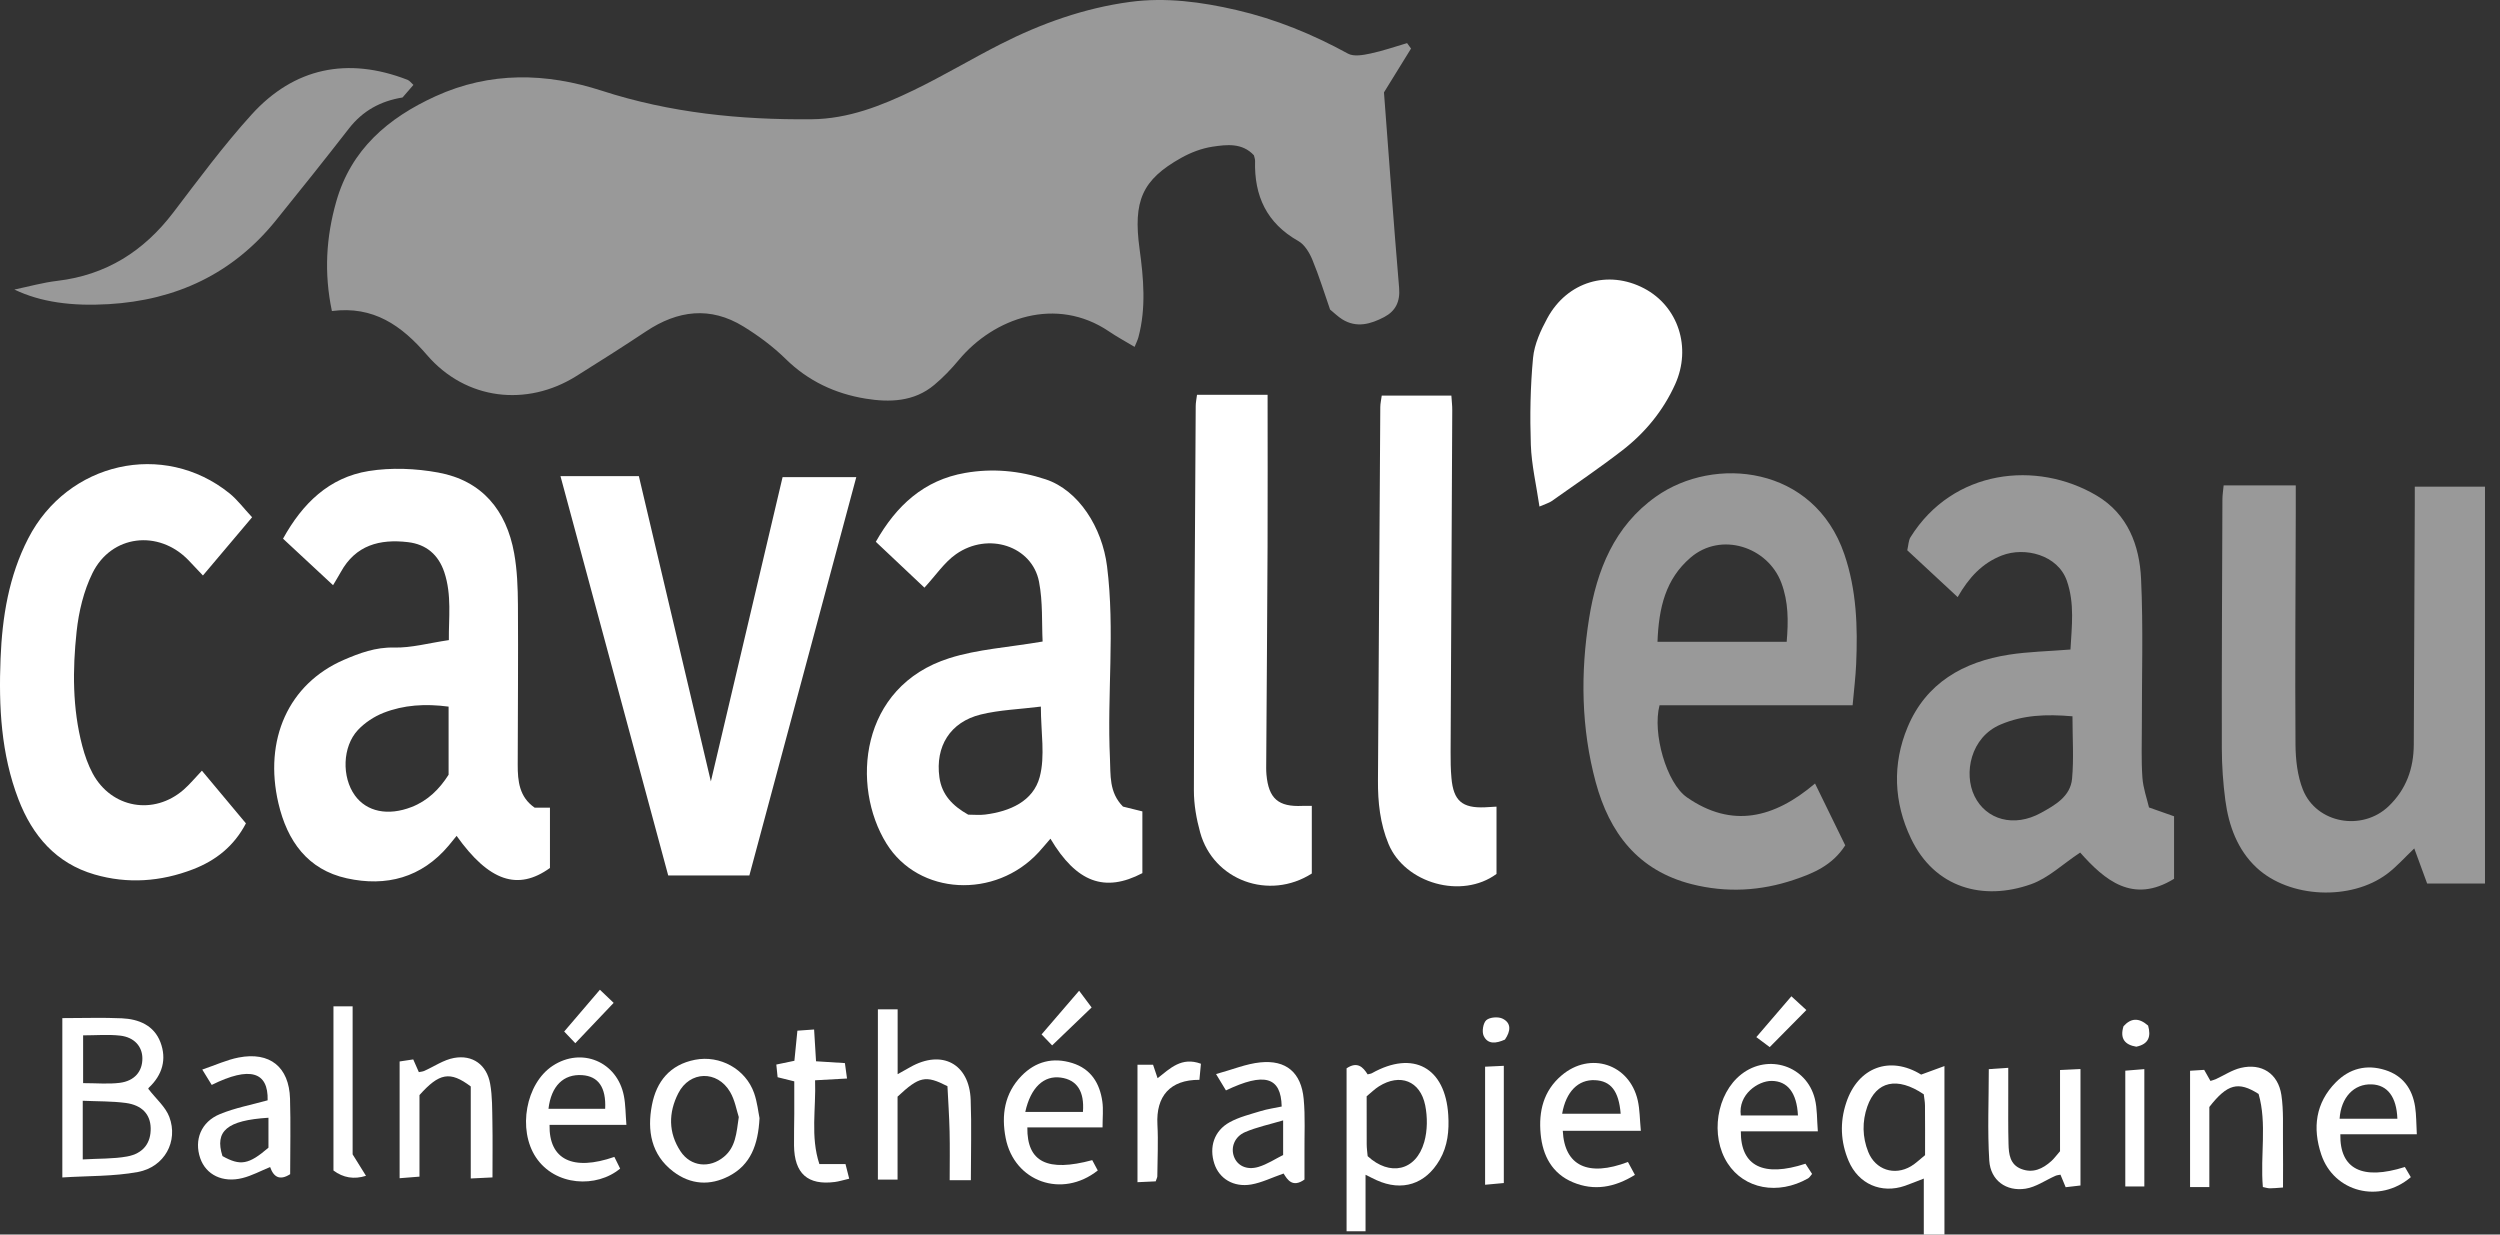<svg width="162" height="80" viewBox="0 0 162 80" fill="none" xmlns="http://www.w3.org/2000/svg">
<rect x="0" y="0" width="162" height="80" fill="#333333" stroke="none"/>
<path d="M91.434 3.148C90.853 4.09 90.272 5.032 89.681 5.987C90 10.191 90.305 14.426 90.663 18.657C90.737 19.546 90.432 20.157 89.7 20.543C88.828 21.001 87.906 21.273 86.972 20.688C86.703 20.519 86.472 20.29 86.189 20.059C85.822 19.008 85.483 17.898 85.041 16.83C84.852 16.373 84.537 15.847 84.131 15.619C82.085 14.464 81.266 12.701 81.329 10.427C81.331 10.311 81.283 10.193 81.254 10.063C80.493 9.244 79.494 9.367 78.565 9.506C77.871 9.612 77.165 9.882 76.547 10.227C73.992 11.653 73.423 13.036 73.843 16.125C74.103 18.028 74.278 19.953 73.769 21.854C73.719 22.039 73.63 22.213 73.522 22.478C72.926 22.121 72.376 21.827 71.865 21.478C68.452 19.167 64.411 20.584 62.122 23.335C61.642 23.911 61.114 24.463 60.54 24.942C59.231 26.041 57.639 26.084 56.087 25.831C54.13 25.511 52.377 24.699 50.915 23.263C50.096 22.458 49.15 21.757 48.172 21.155C46.028 19.837 43.917 20.105 41.866 21.471C40.37 22.466 38.852 23.429 37.328 24.381C34.151 26.364 30.198 25.949 27.662 22.998C26.027 21.095 24.201 19.806 21.507 20.155C20.988 17.683 21.135 15.363 21.788 13.065C22.751 9.673 25.157 7.637 28.224 6.237C31.761 4.623 35.397 4.712 38.994 5.878C43.43 7.316 47.968 7.772 52.589 7.728C54.968 7.707 57.13 6.849 59.221 5.837C61.123 4.917 62.943 3.823 64.829 2.864C67.48 1.515 70.275 0.522 73.222 0.125C75.536 -0.188 77.856 0.125 80.123 0.65C82.664 1.238 85.058 2.221 87.351 3.476C87.728 3.683 88.341 3.568 88.816 3.466C89.616 3.298 90.394 3.023 91.179 2.794C91.266 2.912 91.35 3.03 91.436 3.148H91.434Z" fill="white" fill-opacity="0.5"/>
<path d="M140.874 56.949C138.208 58.589 136.388 57.04 134.794 55.245C133.655 55.999 132.724 56.905 131.609 57.298C128.514 58.394 125.375 57.558 123.834 54.337C122.71 51.99 122.616 49.504 123.613 47.119C124.808 44.255 127.227 42.881 130.183 42.423C131.441 42.228 132.724 42.204 134.167 42.089C134.246 40.602 134.448 39.106 133.931 37.632C133.343 35.955 131.208 35.42 129.724 35.993C128.459 36.485 127.594 37.403 126.857 38.692C125.692 37.61 124.652 36.644 123.591 35.658C123.668 35.328 123.668 35.025 123.802 34.808C126.552 30.404 131.984 29.811 135.869 32.117C137.877 33.309 138.641 35.336 138.741 37.511C138.888 40.674 138.785 43.847 138.792 47.018C138.792 48.141 138.749 49.268 138.828 50.386C138.876 51.075 139.121 51.75 139.255 52.323C139.918 52.557 140.365 52.716 140.879 52.896V56.949H140.874ZM134.296 46.416C132.572 46.269 131.098 46.331 129.645 46.946C127.683 47.772 127.234 50.131 127.947 51.586C128.701 53.13 130.514 53.638 132.26 52.672C133.158 52.176 134.164 51.617 134.27 50.461C134.39 49.157 134.296 47.835 134.296 46.413V46.416Z" fill="white" fill-opacity="0.5"/>
<path d="M120.054 45.702H107.538C107.064 47.505 107.987 50.75 109.315 51.67C112.22 53.684 114.946 53.038 117.614 50.771C118.313 52.2 118.951 53.506 119.571 54.778C118.73 56.093 117.465 56.602 116.247 57.011C114.101 57.736 111.882 57.864 109.639 57.298C106.14 56.416 104.288 53.968 103.4 50.678C102.459 47.184 102.408 43.609 102.975 40.058C103.472 36.95 104.608 34.092 107.305 32.182C111.094 29.498 117.554 30.175 119.513 35.914C120.311 38.246 120.383 40.624 120.279 43.033C120.243 43.869 120.138 44.703 120.049 45.7L120.054 45.702ZM107.405 41.587H115.777C115.892 40.243 115.894 38.99 115.426 37.754C114.55 35.439 111.529 34.43 109.545 36.135C107.929 37.526 107.489 39.369 107.405 41.59V41.587Z" fill="white" fill-opacity="0.5"/>
<path d="M144.092 31.454H148.765C148.765 32.124 148.765 32.714 148.765 33.307C148.753 38.285 148.714 43.264 148.748 48.242C148.755 49.222 148.871 50.27 149.228 51.169C150.107 53.369 153.08 53.887 154.792 52.236C155.924 51.147 156.406 49.798 156.413 48.249C156.435 43.069 156.457 37.892 156.478 32.712C156.478 32.358 156.478 32.001 156.478 31.534H161.027V57.255H157.28C157.011 56.52 156.74 55.78 156.445 54.978C155.82 55.571 155.299 56.166 154.682 56.628C152.348 58.377 148.352 58.216 146.217 56.216C144.992 55.069 144.421 53.508 144.202 51.858C144.056 50.75 143.977 49.622 143.974 48.504C143.964 43.125 143.993 37.745 144.013 32.365C144.013 32.093 144.058 31.82 144.092 31.454Z" fill="white" fill-opacity="0.5"/>
<path d="M0.929 18.763C1.856 18.57 2.778 18.31 3.715 18.199C6.875 17.825 9.313 16.284 11.229 13.771C12.872 11.614 14.49 9.422 16.306 7.42C19.05 4.394 22.518 3.664 26.406 5.172C26.543 5.225 26.644 5.372 26.79 5.502C26.538 5.794 26.305 6.061 26.084 6.317C24.651 6.548 23.503 7.184 22.616 8.321C21.048 10.335 19.459 12.332 17.852 14.315C15.066 17.751 11.404 19.452 7.043 19.709C4.647 19.852 2.63 19.579 0.927 18.76L0.929 18.763Z" fill="white" fill-opacity="0.5"/>
<path d="M67.561 41.566C67.501 40.383 67.583 39.005 67.328 37.694C66.879 35.381 64.034 34.447 61.949 35.911C61.193 36.441 60.648 37.273 59.903 38.08C58.933 37.167 57.879 36.172 56.753 35.109C58.083 32.755 59.877 31.107 62.545 30.645C64.298 30.339 66.046 30.493 67.754 31.059C69.895 31.767 71.42 34.177 71.737 36.697C72.258 40.853 71.73 45.001 71.925 49.148C71.975 50.217 71.853 51.34 72.77 52.267C73.121 52.354 73.538 52.458 74.026 52.578V56.58C71.588 57.855 69.759 57.19 68.068 54.347C67.792 54.665 67.557 54.951 67.307 55.224C64.502 58.274 59.529 58.033 57.439 54.657C55.139 50.945 55.684 44.495 61.522 42.648C63.359 42.067 65.343 41.951 67.564 41.571L67.561 41.566ZM62.739 52.79C63.126 52.79 63.489 52.829 63.842 52.783C65.436 52.581 66.949 51.928 67.372 50.352C67.737 48.993 67.448 47.456 67.448 45.787C66.044 45.963 64.769 46.001 63.553 46.3C61.56 46.791 60.6 48.377 60.873 50.367C61.029 51.506 61.726 52.217 62.739 52.79Z" fill="white"/>
<path d="M34.638 52.337H35.637V56.245C33.553 57.744 31.684 57.108 29.588 54.164C29.405 54.388 29.245 54.592 29.076 54.792C27.319 56.881 25.023 57.476 22.475 56.915C19.934 56.356 18.611 54.494 18.042 52.056C17.079 47.936 18.69 44.315 22.283 42.758C23.287 42.325 24.341 41.93 25.534 41.961C26.653 41.99 27.785 41.669 29.086 41.479C29.069 40.058 29.283 38.557 28.791 37.08C28.411 35.947 27.624 35.27 26.435 35.131C24.612 34.916 23.047 35.321 22.084 37.068C21.937 37.333 21.779 37.588 21.582 37.921C20.482 36.897 19.454 35.943 18.34 34.907C19.605 32.618 21.327 30.939 23.887 30.524C25.352 30.288 26.932 30.353 28.397 30.621C31.228 31.139 32.816 33.061 33.317 35.849C33.514 36.945 33.555 38.082 33.562 39.2C33.584 42.65 33.555 46.1 33.548 49.55C33.545 50.62 33.651 51.646 34.641 52.333L34.638 52.337ZM29.069 45.789C27.552 45.589 26.166 45.678 24.852 46.191C24.245 46.43 23.64 46.828 23.193 47.304C22.182 48.386 22.141 50.355 22.994 51.54C23.76 52.605 25.145 52.889 26.673 52.294C27.715 51.887 28.469 51.147 29.069 50.203V45.789Z" fill="white"/>
<path d="M43.3 56.729C40.978 48.124 38.665 39.554 36.319 30.854H41.398C42.947 37.419 44.479 43.92 46.064 50.636C47.639 43.951 49.169 37.458 50.711 30.919H55.487C53.17 39.556 50.879 48.085 48.559 56.729H43.3Z" fill="white"/>
<path d="M16.334 33.521C15.203 34.861 14.204 36.044 13.15 37.292C12.795 36.918 12.504 36.603 12.206 36.294C10.271 34.302 7.219 34.651 5.992 37.138C5.422 38.292 5.103 39.638 4.964 40.927C4.7 43.399 4.69 45.895 5.331 48.336C5.492 48.948 5.708 49.564 6.006 50.121C7.221 52.376 9.968 52.858 11.904 51.169C12.293 50.829 12.622 50.425 13.083 49.94C14.027 51.07 14.963 52.19 15.936 53.354C15.167 54.828 13.986 55.761 12.509 56.33C10.422 57.134 8.268 57.291 6.119 56.664C3.631 55.939 2.104 54.156 1.196 51.8C0.067 48.858 -0.089 45.779 0.036 42.679C0.144 39.976 0.569 37.338 1.828 34.892C4.373 29.939 10.602 28.527 14.87 31.968C15.386 32.384 15.792 32.938 16.337 33.519L16.334 33.521Z" fill="white"/>
<path d="M85.005 52.222V56.604C82.241 58.37 78.627 57.052 77.77 53.942C77.527 53.063 77.362 52.13 77.364 51.222C77.376 42.922 77.434 34.622 77.482 26.32C77.482 26.089 77.532 25.858 77.566 25.585H82.14C82.14 28.91 82.152 32.153 82.138 35.393C82.119 40.046 82.08 44.695 82.052 49.347C82.052 49.627 82.04 49.911 82.066 50.188C82.205 51.749 82.834 52.296 84.395 52.222C84.554 52.215 84.712 52.222 85.008 52.222H85.005Z" fill="white"/>
<path d="M89.537 25.636H94.049C94.07 25.978 94.109 26.284 94.106 26.59C94.073 33.972 94.032 41.351 93.999 48.733C93.996 49.294 94.003 49.858 94.054 50.415C94.183 51.892 94.748 52.376 96.229 52.313C96.457 52.304 96.683 52.287 96.974 52.27V56.631C94.733 58.286 91.042 57.252 89.976 54.689C89.429 53.368 89.282 51.981 89.292 50.569C89.337 42.505 89.39 34.444 89.443 26.381C89.443 26.149 89.501 25.92 89.537 25.634V25.636Z" fill="white"/>
<path d="M99.757 32.825C99.551 31.416 99.243 30.124 99.198 28.821C99.133 26.947 99.166 25.055 99.342 23.188C99.426 22.306 99.836 21.41 100.269 20.615C101.561 18.242 104.209 17.464 106.539 18.688C108.753 19.852 109.625 22.526 108.549 24.904C107.773 26.619 106.604 28.04 105.131 29.18C103.647 30.327 102.091 31.38 100.559 32.464C100.374 32.594 100.144 32.654 99.755 32.825H99.757Z" fill="white"/>
<path d="M4.037 65.974C5.432 65.974 6.666 65.93 7.898 65.986C8.991 66.036 9.978 66.439 10.396 67.537C10.816 68.643 10.521 69.657 9.647 70.479C9.601 70.522 9.601 70.616 9.618 70.566C10.112 71.209 10.725 71.722 10.972 72.377C11.565 73.955 10.662 75.625 8.936 75.945C7.358 76.237 5.715 76.191 4.039 76.299V65.974H4.037ZM5.362 75.131C6.414 75.068 7.341 75.102 8.232 74.941C9.294 74.748 9.788 74.054 9.764 73.095C9.743 72.213 9.21 71.614 8.148 71.471C7.255 71.353 6.342 71.373 5.362 71.329V75.131ZM5.389 70.187C6.261 70.187 7.019 70.26 7.757 70.168C8.72 70.047 9.234 69.424 9.226 68.578C9.222 67.812 8.703 67.212 7.783 67.108C7.015 67.022 6.227 67.091 5.386 67.091V70.19L5.389 70.187Z" fill="white"/>
<path d="M124.494 69.633C125.051 69.428 125.45 69.281 126 69.081V80H124.662V76.372C124.165 76.562 123.81 76.711 123.445 76.839C121.91 77.371 120.424 76.728 119.787 75.222C119.269 73.996 119.213 72.727 119.634 71.459C120.4 69.134 122.489 68.397 124.492 69.635L124.494 69.633ZM124.66 70.91C122.935 69.746 121.579 70.06 121.002 71.703C120.661 72.674 120.678 73.683 121.062 74.644C121.526 75.805 122.76 76.208 123.834 75.572C124.134 75.394 124.391 75.138 124.744 74.854C124.744 73.789 124.749 72.712 124.739 71.638C124.739 71.404 124.689 71.17 124.66 70.91Z" fill="white"/>
<path d="M88.487 76.124V79.788H87.258V69.228C87.957 68.759 88.326 69.147 88.622 69.619C88.749 69.585 88.833 69.58 88.898 69.544C91.578 68.038 93.657 69.171 93.847 72.252C93.91 73.264 93.816 74.256 93.29 75.162C92.375 76.74 90.855 77.229 89.196 76.473C89.018 76.393 88.847 76.302 88.487 76.124ZM88.624 74.919C90.043 76.232 91.756 75.9 92.293 73.994C92.502 73.254 92.505 72.387 92.354 71.628C92.032 70.033 90.718 69.537 89.352 70.397C89.085 70.566 88.857 70.794 88.559 71.04C88.559 72.064 88.555 73.102 88.562 74.141C88.562 74.415 88.605 74.69 88.624 74.917V74.919Z" fill="white"/>
<path d="M62.912 76.478H61.539C61.539 75.394 61.558 74.36 61.534 73.329C61.51 72.305 61.438 71.281 61.395 70.385C59.973 69.655 59.567 69.751 58.162 71.062V76.437H56.887V65.405H58.167V69.607C58.523 69.409 58.751 69.284 58.976 69.154C61.03 67.985 62.814 68.922 62.9 71.267C62.963 72.948 62.912 74.635 62.912 76.478Z" fill="white"/>
<path d="M128.874 69.281C129.258 69.255 129.599 69.231 130.135 69.195C130.135 69.816 130.135 70.356 130.135 70.893C130.137 71.975 130.123 73.057 130.152 74.136C130.169 74.784 130.243 75.456 130.963 75.743C131.727 76.046 132.368 75.743 132.933 75.232C133.108 75.073 133.25 74.876 133.49 74.599V69.337C133.97 69.315 134.347 69.296 134.815 69.274V76.82C134.489 76.858 134.191 76.892 133.855 76.931C133.732 76.634 133.629 76.389 133.518 76.119C133.41 76.143 133.293 76.148 133.192 76.194C132.546 76.478 131.929 76.923 131.256 77.027C129.998 77.222 128.987 76.485 128.905 75.21C128.783 73.269 128.874 71.312 128.874 69.281Z" fill="white"/>
<path d="M35.611 72.893C35.565 75.148 37.126 75.902 39.811 74.967C39.936 75.22 40.065 75.48 40.185 75.724C38.668 76.993 35.973 76.87 34.727 74.996C33.533 73.199 34.069 70.214 35.812 69.065C37.688 67.831 39.996 68.792 40.428 71.014C40.541 71.587 40.533 72.184 40.591 72.89H35.608L35.611 72.893ZM39.215 71.852C39.282 70.462 38.773 69.739 37.724 69.669C36.514 69.587 35.716 70.37 35.541 71.852H39.215Z" fill="white"/>
<path d="M83.053 71.7C83.01 69.775 81.929 69.469 79.441 70.659C79.278 70.39 79.11 70.11 78.8 69.599C79.869 69.308 80.752 68.934 81.665 68.843C83.346 68.669 84.321 69.505 84.479 71.214C84.587 72.365 84.52 73.534 84.53 74.695C84.535 75.29 84.53 75.885 84.53 76.434C83.757 76.984 83.42 76.444 83.178 76.044C82.414 76.309 81.763 76.637 81.076 76.755C79.929 76.95 79.004 76.372 78.689 75.406C78.339 74.331 78.673 73.276 79.679 72.722C80.296 72.382 81.009 72.209 81.691 71.999C82.14 71.862 82.611 71.797 83.053 71.703V71.7ZM83.147 72.601C82.248 72.869 81.437 73.037 80.688 73.358C79.996 73.654 79.746 74.346 79.955 74.933C80.164 75.524 80.769 75.844 81.54 75.618C82.124 75.444 82.654 75.088 83.147 74.844V72.599V72.601Z" fill="white"/>
<path d="M18.806 76.085C18.136 76.516 17.732 76.283 17.504 75.625C16.884 75.878 16.318 76.186 15.713 76.338C14.421 76.663 13.345 76.124 12.975 75.052C12.569 73.868 13.023 72.698 14.255 72.192C15.237 71.787 16.303 71.592 17.343 71.3C17.393 69.445 16.19 69.077 13.719 70.303C13.554 70.033 13.381 69.754 13.107 69.308C13.979 69.012 14.704 68.674 15.463 68.527C17.485 68.135 18.733 69.137 18.794 71.194C18.842 72.833 18.803 74.473 18.803 76.085H18.806ZM17.396 72.43C14.711 72.597 13.897 73.29 14.416 74.914C15.576 75.565 16.121 75.468 17.396 74.37V72.43Z" fill="white"/>
<path d="M105.489 75.292C105.643 75.579 105.77 75.813 105.943 76.133C104.627 76.948 103.297 77.189 101.921 76.61C100.578 76.046 99.966 74.892 99.834 73.486C99.695 72.018 100.014 70.688 101.188 69.689C103.035 68.113 105.588 68.939 106.126 71.303C106.263 71.903 106.255 72.534 106.327 73.278H101.268C101.381 75.548 102.905 76.278 105.494 75.295L105.489 75.292ZM105.019 72.168C104.899 70.688 104.377 70.043 103.354 69.995C102.271 69.944 101.477 70.732 101.227 72.168H105.019Z" fill="white"/>
<path d="M49.217 72.454C49.128 74.208 48.629 75.48 47.25 76.203C46.014 76.851 44.755 76.772 43.636 75.924C42.188 74.827 41.926 73.257 42.246 71.602C42.539 70.081 43.41 68.992 45.034 68.674C46.648 68.359 48.317 69.264 48.867 70.835C49.075 71.43 49.138 72.079 49.217 72.454ZM47.875 72.392C47.728 71.946 47.625 71.291 47.31 70.758C46.48 69.342 44.69 69.387 43.951 70.847C43.314 72.1 43.3 73.401 44.102 74.611C44.763 75.606 45.99 75.724 46.909 74.962C47.668 74.334 47.721 73.449 47.872 72.392H47.875Z" fill="white"/>
<path d="M30.508 70.404C29.156 69.385 28.462 69.532 27.182 70.961V76.246C26.733 76.283 26.358 76.311 25.895 76.348V68.783C26.173 68.742 26.464 68.698 26.778 68.65C26.915 68.961 27.023 69.207 27.141 69.474C27.266 69.448 27.386 69.44 27.487 69.397C28.13 69.11 28.745 68.679 29.415 68.556C30.63 68.332 31.543 69.002 31.761 70.223C31.908 71.043 31.891 71.893 31.908 72.731C31.929 73.885 31.913 75.039 31.913 76.297C31.435 76.321 31.058 76.338 30.505 76.365V70.406L30.508 70.404Z" fill="white"/>
<path d="M70.777 75.177C70.892 75.394 71.017 75.625 71.135 75.847C68.812 77.685 65.717 76.574 65.167 73.743C64.879 72.257 65.09 70.857 66.188 69.722C67.105 68.778 68.231 68.494 69.487 68.886C70.695 69.265 71.267 70.195 71.433 71.389C71.502 71.891 71.445 72.411 71.445 73.057H66.572C66.543 75.309 67.881 75.957 70.777 75.177ZM66.438 72.054H70.174C70.28 70.72 69.79 69.975 68.743 69.828C67.648 69.674 66.786 70.462 66.438 72.054Z" fill="white"/>
<path d="M147.939 76.95C147.555 76.976 147.322 77.005 147.091 77.003C146.94 77.003 146.791 76.95 146.633 76.919C146.457 74.856 146.909 72.804 146.357 70.888C145.041 70.05 144.335 70.233 143.165 71.732V76.921H141.916V69.385C142.252 69.363 142.521 69.346 142.831 69.327C142.968 69.57 143.098 69.799 143.237 70.045C143.369 70.002 143.48 69.975 143.583 69.93C144.123 69.681 144.637 69.334 145.201 69.2C146.551 68.877 147.622 69.561 147.833 70.953C147.987 71.975 147.922 73.03 147.937 74.069C147.949 74.986 147.939 75.904 147.939 76.95Z" fill="white"/>
<path d="M155.835 75.62C155.96 75.834 156.094 76.063 156.221 76.28C154.195 78.012 151.236 77.256 150.417 74.811C149.843 73.093 150.043 71.464 151.366 70.129C152.252 69.236 153.349 68.954 154.564 69.339C155.712 69.703 156.318 70.556 156.498 71.712C156.582 72.254 156.57 72.813 156.61 73.502H151.654C151.611 75.772 153.09 76.492 155.832 75.622L155.835 75.62ZM155.35 72.493C155.299 71.076 154.706 70.305 153.686 70.267C152.538 70.223 151.697 71.105 151.606 72.493H155.35Z" fill="white"/>
<path d="M116.994 75.41C117.129 75.62 117.275 75.842 117.424 76.071C117.316 76.194 117.254 76.309 117.158 76.362C115.208 77.461 113.032 77.051 111.951 75.384C110.799 73.606 111.224 70.867 112.847 69.607C114.591 68.253 117.066 69.065 117.602 71.202C117.763 71.84 117.732 72.527 117.796 73.31H112.806C112.79 75.574 114.278 76.299 116.997 75.408L116.994 75.41ZM116.507 72.281C116.435 70.811 115.832 70.048 114.802 70.043C113.921 70.038 112.621 70.922 112.804 72.281H116.507Z" fill="white"/>
<path d="M55.031 76.379C54.627 76.473 54.363 76.56 54.094 76.593C52.339 76.817 51.474 76.046 51.453 74.232C51.443 73.55 51.467 72.871 51.469 72.189C51.472 71.51 51.469 70.831 51.469 70.072C51.126 69.985 50.797 69.905 50.389 69.804C50.365 69.566 50.339 69.308 50.305 68.983C50.696 68.901 51.032 68.831 51.477 68.739C51.537 68.151 51.599 67.525 51.671 66.788C52.017 66.764 52.344 66.74 52.754 66.711C52.8 67.438 52.836 68.062 52.879 68.771C53.492 68.809 54.075 68.848 54.75 68.889C54.791 69.187 54.829 69.474 54.887 69.888C54.159 69.927 53.542 69.961 52.817 70.002C52.884 71.847 52.509 73.654 53.095 75.43H54.788C54.865 75.733 54.93 75.991 55.028 76.379H55.031Z" fill="white"/>
<path d="M22.852 74.806C23.198 75.357 23.443 75.755 23.716 76.193C22.945 76.438 22.242 76.323 21.608 75.849V65.212H22.85V74.806H22.852Z" fill="white"/>
<path d="M73.707 68.995H74.718C74.811 69.272 74.895 69.522 75.011 69.867C75.834 69.224 76.564 68.469 77.82 68.93C77.789 69.255 77.755 69.619 77.722 69.973C75.81 69.961 74.903 71.047 75.001 72.866C75.061 73.982 75.003 75.105 74.994 76.225C74.994 76.299 74.948 76.374 74.888 76.552C74.55 76.567 74.175 76.584 73.709 76.606V68.995H73.707Z" fill="white"/>
<path d="M96.234 69.122C96.669 69.101 97.012 69.086 97.447 69.065V76.661C97.084 76.695 96.719 76.728 96.234 76.772V69.122Z" fill="white"/>
<path d="M137.719 76.882V69.38C138.115 69.349 138.485 69.317 138.953 69.279V76.882H137.719Z" fill="white"/>
<path d="M116.079 64.557C116.44 64.887 116.713 65.14 117.052 65.451C116.233 66.279 115.486 67.034 114.677 67.853C114.398 67.643 114.168 67.472 113.81 67.205C114.591 66.294 115.301 65.468 116.082 64.559L116.079 64.557Z" fill="white"/>
<path d="M38.874 64.135C39.206 64.451 39.482 64.716 39.765 64.986C38.956 65.836 38.202 66.629 37.28 67.6C37.006 67.313 36.806 67.101 36.559 66.843C37.402 65.858 38.111 65.027 38.874 64.135Z" fill="white"/>
<path d="M68.178 67.742C67.914 67.467 67.734 67.277 67.494 67.029C68.337 66.048 69.055 65.215 69.927 64.2C70.227 64.6 70.457 64.906 70.738 65.284C69.944 66.048 69.175 66.785 68.178 67.742Z" fill="white"/>
<path d="M139.196 66.453C139.404 67.185 139.22 67.662 138.432 67.826C137.697 67.706 137.354 67.308 137.603 66.501C138.081 65.969 138.59 65.928 139.193 66.455L139.196 66.453Z" fill="white"/>
<path d="M97.517 67.366C96.952 67.619 96.407 67.694 96.141 67.12C96.016 66.85 96.107 66.282 96.316 66.104C96.542 65.909 97.092 65.868 97.375 66.012C97.942 66.296 97.898 66.817 97.519 67.366H97.517Z" fill="white"/>
</svg>
